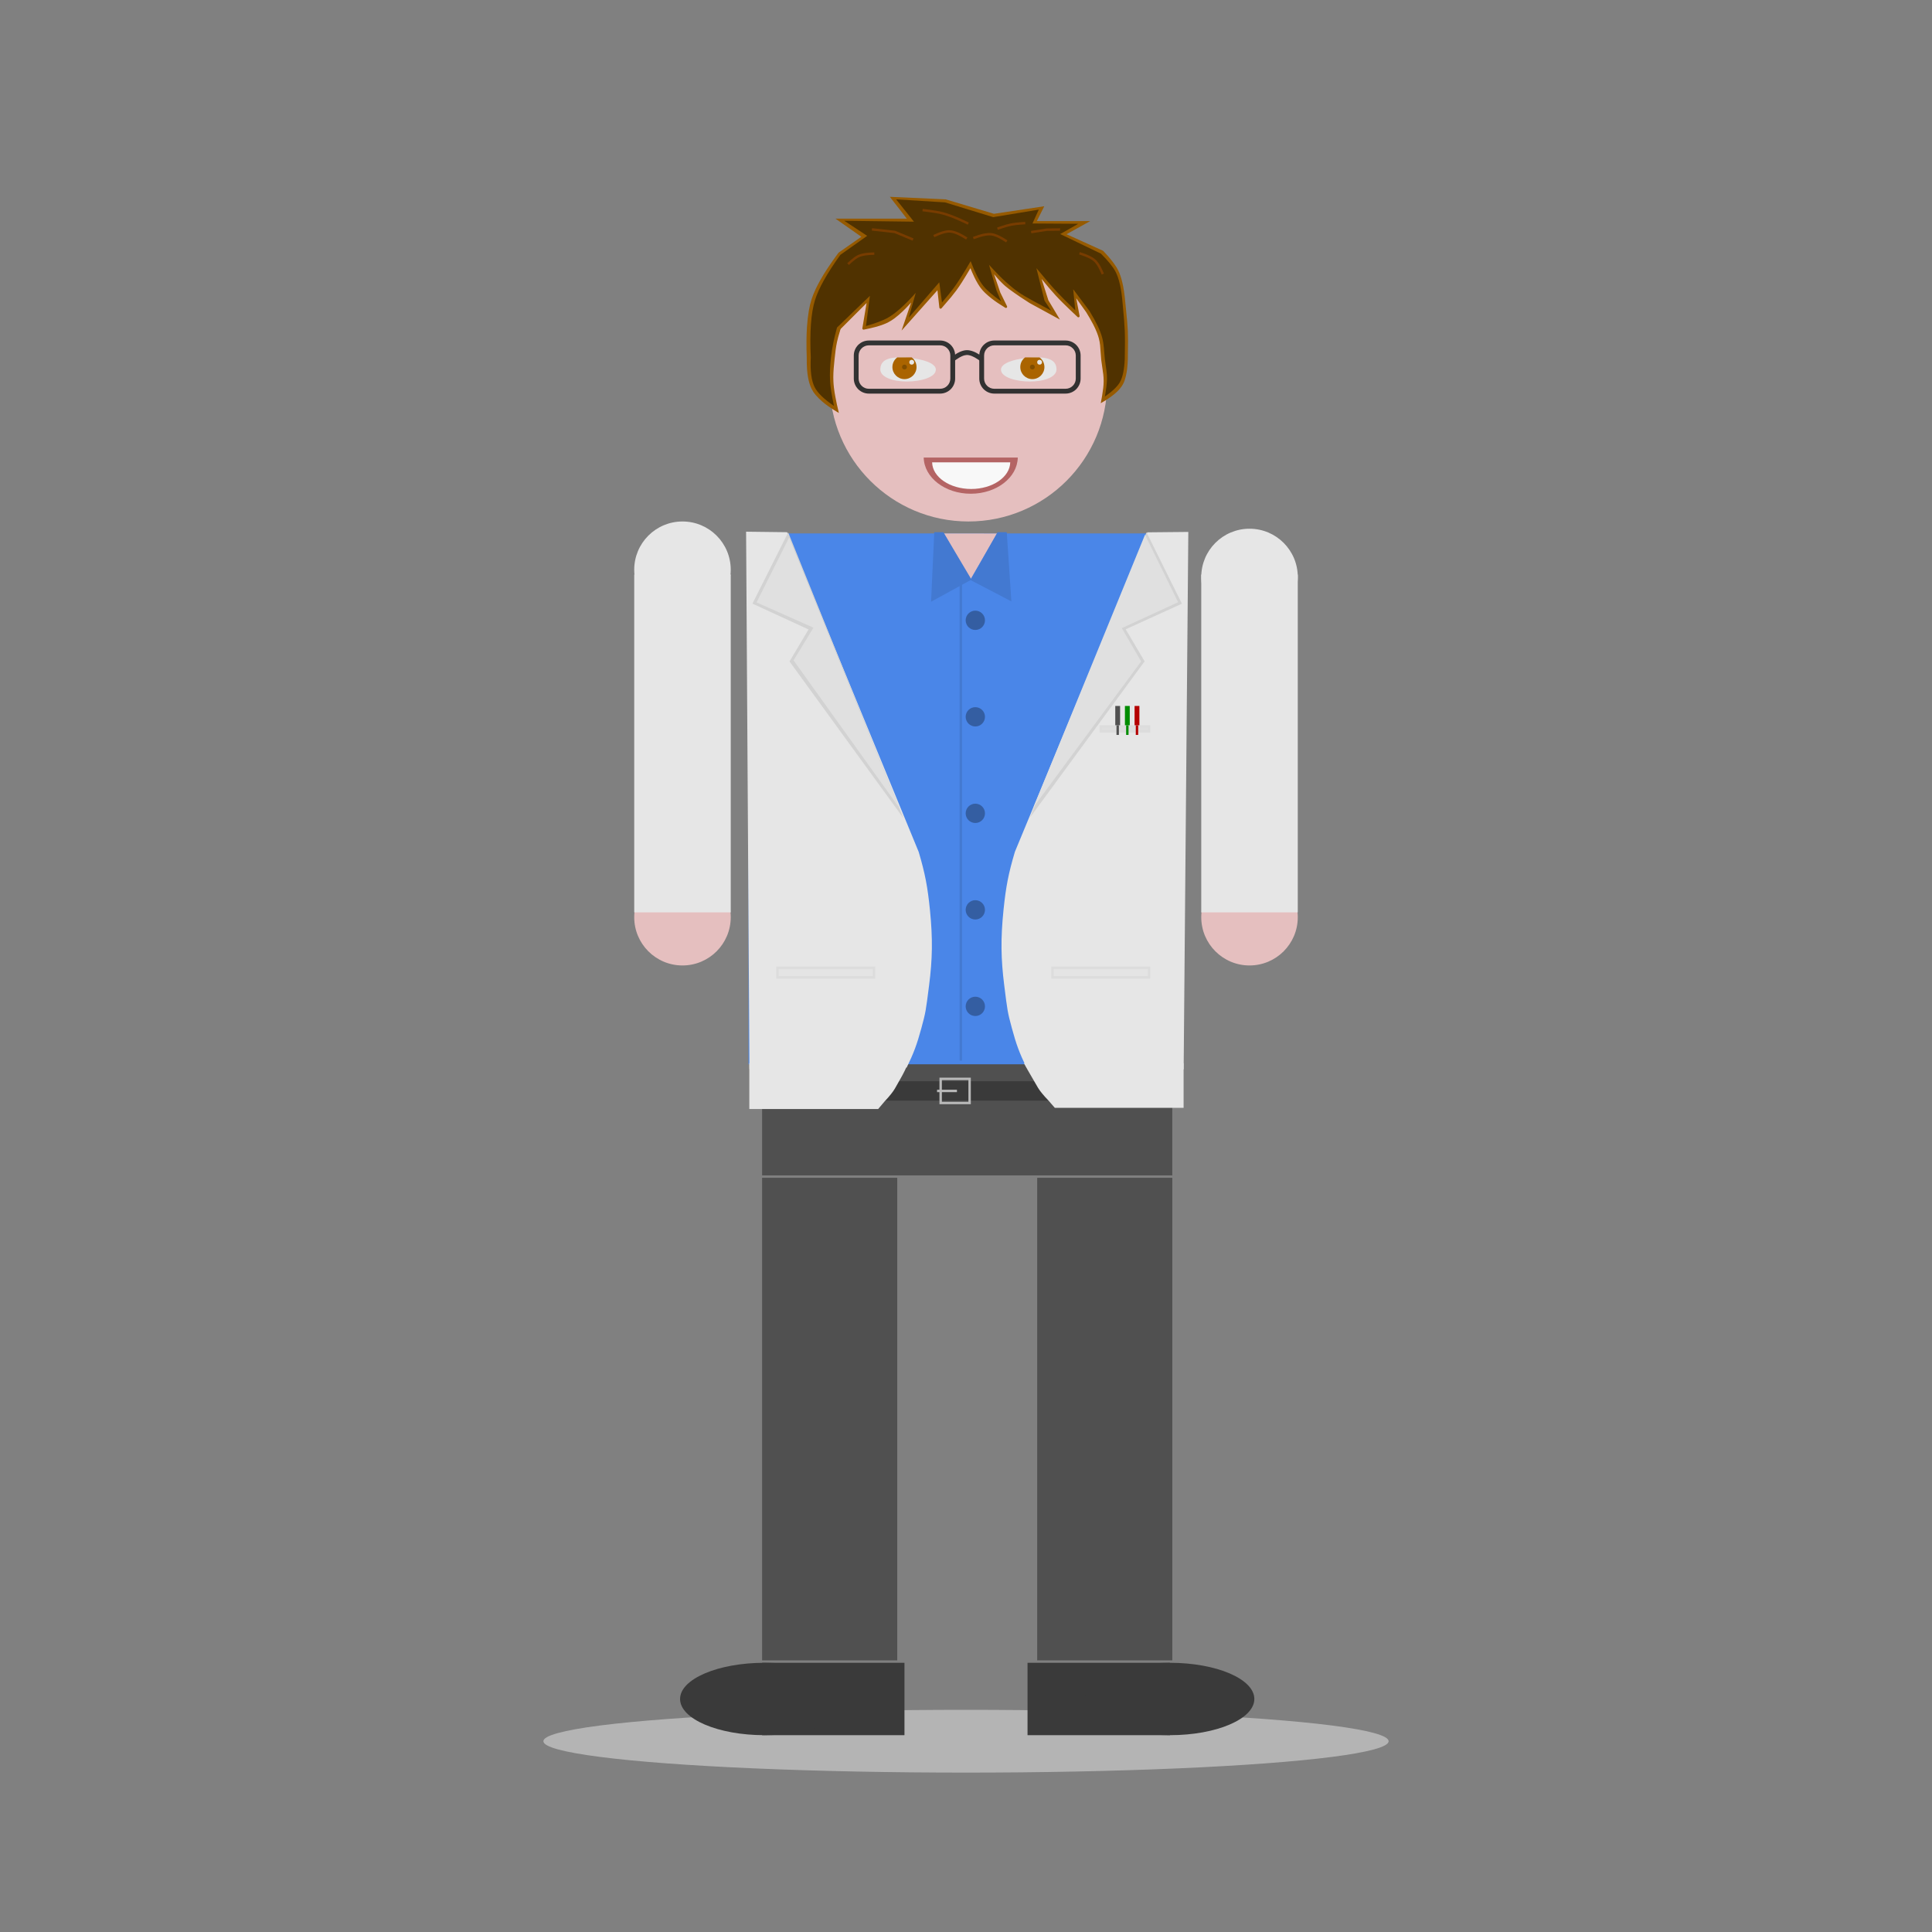 <?xml version="1.0" encoding="UTF-8" standalone="no"?>
<!-- Generator: Gravit.io -->
<svg xmlns="http://www.w3.org/2000/svg" xmlns:xlink="http://www.w3.org/1999/xlink" style="isolation:isolate" viewBox="0 0 800 800" width="800" height="800"><rect x="0" y="0" width="800" height="800" fill="#808080" stroke="none"/><ellipse vector-effect="non-scaling-stroke" cx="400" cy="721" rx="175" ry="13" id="shadow" fill="rgb(180,180,180)"/><g id="Group"><g id="left shoe"><rect x="425.478" y="688.526" width="58.949" height="29.974" transform="matrix(1,0,0,1,0,0)" id="Rectangle" fill="rgb(58,58,58)"/><path d=" M 484.427 688.526 L 484.427 688.526 C 503.727 688.526 519.397 695.241 519.397 703.513 L 519.397 703.513 C 519.397 711.785 503.727 718.5 484.427 718.5 L 484.427 718.5 C 465.127 718.5 449.457 711.785 449.457 703.513 L 449.457 703.513 C 449.457 695.241 465.127 688.526 484.427 688.526 Z " id="Path" fill="rgb(58,58,58)"/></g><g id="right shoe"><rect x="315.573" y="688.526" width="58.949" height="29.974" transform="matrix(1,0,0,1,0,0)" id="Rectangle" fill="rgb(58,58,58)"/><path d=" M 316.572 688.526 L 316.572 688.526 C 335.872 688.526 351.542 695.241 351.542 703.513 L 351.542 703.513 C 351.542 711.785 335.872 718.5 316.572 718.5 L 316.572 718.5 C 297.272 718.5 281.602 711.785 281.602 703.513 L 281.602 703.513 C 281.602 695.241 297.272 688.526 316.572 688.526 Z " id="Path" fill="rgb(58,58,58)"/></g><rect x="429.475" y="487.699" width="55.952" height="199.827" transform="matrix(1,0,0,1,0,0)" id="left leg" fill="rgb(80,80,80)"/><rect x="315.573" y="487.699" width="55.952" height="199.827" transform="matrix(1,0,0,1,0,0)" id="right leg" fill="rgb(80,80,80)"/><rect x="315.573" y="436.743" width="169.853" height="49.957" transform="matrix(1,0,0,1,0,0)" id="waist" fill="rgb(80,80,80)"/><g id="belt"><rect x="315.573" y="447.734" width="169.853" height="7.993" transform="matrix(1,0,0,1,0,0)" id="Rectangle" fill="rgb(58,58,58)"/><path d=" M 389.009 446.235 L 401.998 446.235 L 401.998 457.226 L 389.009 457.226 L 389.009 446.235 Z  M 390.009 447.234 L 400.999 447.234 L 400.999 456.226 L 390.009 456.226 L 390.009 447.234 Z " fill-rule="evenodd" id="Compound Path" fill="rgb(185,185,185)"/><path d=" M 395.754 451.231 L 396.253 451.231 L 396.253 452.23 L 395.754 452.23 L 388.51 452.23 L 388.01 452.23 L 388.01 451.231 L 388.51 451.231 L 395.754 451.231 Z " id="Path" fill="rgb(185,185,185)"/></g><g id="shirt"><rect x="309.942" y="220.884" width="179.845" height="219.81" transform="matrix(1,0,0,1,0,0)" id="shirt color" fill="rgb(74,134,232)"/><polygon points="390.872,220.884,412.853,220.9,401.849,239.928" id="neck" fill="rgb(229,191,191)"/><path d=" M 398.361 438.692 L 398.361 439.191 L 397.362 439.191 L 397.362 438.692 L 397.362 238.864 L 397.362 238.365 L 398.361 238.365 L 398.361 238.864 L 398.361 438.692 Z " id="line" fill="rgb(67,121,209)"/><g id="buttons"><circle vector-effect="non-scaling-stroke" cx="403.861" cy="256.853" r="3.997" id="Ellipse" fill="rgb(52,94,162)"/><circle vector-effect="non-scaling-stroke" cx="403.861" cy="296.818" r="3.997" id="Ellipse" fill="rgb(52,94,162)"/><circle vector-effect="non-scaling-stroke" cx="403.861" cy="336.784" r="3.997" id="Ellipse" fill="rgb(52,94,162)"/><circle vector-effect="non-scaling-stroke" cx="403.861" cy="376.749" r="3.997" id="Ellipse" fill="rgb(52,94,162)"/><circle vector-effect="non-scaling-stroke" cx="403.861" cy="416.715" r="3.997" id="Ellipse" fill="rgb(52,94,162)"/></g><path d=" M 416.41 220.884 L 418.232 248.154 L 402.546 239.977 L 413.365 220.884 L 416.41 220.884 Z " id="left collar" fill="rgb(67,121,209)" vector-effect="non-scaling-stroke" stroke-width="1" stroke="rgb(67,121,209)" stroke-linejoin="miter" stroke-linecap="square" stroke-miterlimit="3"/><path d=" M 390.345 220.884 L 401.589 239.803 L 386.076 248.303 L 387.338 220.884 L 390.345 220.884 Z " id="right collar" fill="rgb(67,121,209)" vector-effect="non-scaling-stroke" stroke-width="1" stroke="rgb(67,121,209)" stroke-linejoin="miter" stroke-linecap="square" stroke-miterlimit="3"/></g><path d=" M 490.103 440.24 L 423.979 440.24 C 425.196 442.412 425.72 443.449 427.479 446.402 C 429.238 449.354 428.639 448.487 429.866 450.509 Q 431.093 452.531 434.091 455.644 L 436.771 458.724 L 490.103 458.724 L 490.103 440.24 Z " id="left bottom flap" fill="rgb(230,230,230)"/><path d=" M 310.277 440.24 L 376.021 440.24 Q 374.682 443.536 372.922 446.568 C 371.163 449.6 371.762 448.71 370.534 450.787 Q 369.307 452.863 366.308 456.06 L 363.627 459.224 L 310.277 459.224 L 310.277 440.24 Z " id="right bottom flap" fill="rgb(230,230,230)"/><path d=" M 492.056 220.259 L 490.125 442.784 L 425.006 441.952 C 422.146 436.073 420.787 432.403 418.978 425.674 C 417.185 419.009 417.177 418.731 415.819 407.905 C 414.461 397.079 414.309 388.762 415.537 376.756 C 416.527 367.08 417.594 361.636 420.252 352.695 L 475.072 220.424" id="left flap" fill="rgb(230,230,230)"/><path d=" M 308.943 220.163 L 310.326 442.692 L 375.446 442.022 C 378.321 436.149 379.689 432.483 381.515 425.759 C 383.324 419.097 383.333 418.819 384.717 407.997 C 386.102 397.174 386.275 388.858 385.076 376.849 C 384.11 367.171 383.057 361.724 380.42 352.777 L 325.927 220.37" id="right flap" fill="rgb(230,230,230)"/><path d=" M 474.745 220.43 L 489.413 249.975 L 466.133 260.565 L 473.956 273.854 L 426.477 338.548 L 474.745 220.43 Z  M 474.835 222.858 L 488.054 249.495 L 464.714 260.116 L 472.757 273.794 L 430.474 331.414 L 474.835 222.858 Z " id="left lapel border" fill="rgb(210,210,210)"/><path d=" M 474.126 221.429 L 487.834 249.365 L 464.514 260.086 L 472.517 273.884 L 427.976 334.202 L 474.126 221.429 Z  M 474.206 223.857 L 486.485 248.875 L 463.096 259.636 L 471.328 273.814 L 431.942 327.148 L 474.206 223.857 Z " id="left lapel" fill="rgb(224,224,224)"/><path d=" M 374.102 338.798 L 326.923 273.894 L 334.796 260.645 L 311.576 249.945 L 326.374 220.47 L 374.102 338.798 Z  M 370.146 331.654 L 328.112 273.834 L 336.225 260.206 L 312.925 249.475 L 326.274 222.898 L 370.146 331.654 Z " id="right lapel border" fill="rgb(210,210,210)"/><path d=" M 372.084 334.092 L 328.592 273.444 L 336.835 259.906 L 313.275 249.435 L 326.743 222.628 L 372.084 334.092 Z  M 367.978 326.648 L 329.791 273.394 L 338.283 259.456 L 314.634 248.945 L 326.643 225.046 L 367.978 326.648 Z " id="right lapel" fill="rgb(224,224,224)"/><circle vector-effect="non-scaling-stroke" cx="517.399" cy="379.792" r="19.983" id="left hand" fill="rgb(229,191,191)"/><rect x="497.416" y="237.915" width="39.965" height="139.879" transform="matrix(1,0,0,1,0,0)" id="left arm" fill="rgb(230,230,230)"/><circle vector-effect="non-scaling-stroke" cx="517.399" cy="238.914" r="19.983" id="left shoulder" fill="rgb(230,230,230)"/><circle vector-effect="non-scaling-stroke" cx="282.601" cy="379.792" r="19.983" id="right hand" fill="rgb(229,191,191)"/><rect x="262.619" y="237.915" width="39.965" height="139.879" transform="matrix(1,0,0,1,0,0)" id="right arm" fill="rgb(230,230,230)"/><circle vector-effect="non-scaling-stroke" cx="282.601" cy="235.917" r="19.983" id="right shoulder" fill="rgb(230,230,230)"/><g id="pockets"><rect x="435.833" y="400.729" width="39.965" height="3.997" transform="matrix(1,0,0,1,0,0)" id="left pocket" fill="rgb(228,228,228)" vector-effect="non-scaling-stroke" stroke-width="1" stroke="rgb(220,220,220)" stroke-linejoin="miter" stroke-linecap="square" stroke-miterlimit="2"/><rect x="321.931" y="400.729" width="39.965" height="3.997" transform="matrix(1,0,0,1,0,0)" id="right pocket" fill="rgb(228,228,228)" vector-effect="non-scaling-stroke" stroke-width="1" stroke="rgb(220,220,220)" stroke-linejoin="miter" stroke-linecap="square" stroke-miterlimit="2"/><rect x="455.816" y="300.815" width="19.983" height="1.998" transform="matrix(1,0,0,1,0,0)" id="top pocket" fill="rgb(222,222,222)" vector-effect="non-scaling-stroke" stroke-width="1" stroke="rgb(220,220,220)" stroke-linejoin="miter" stroke-linecap="square" stroke-miterlimit="2"/></g><g id="pens"><g id="black pen"><rect x="461.811" y="292.322" width="1.998" height="7.993" transform="matrix(1,0,0,1,0,0)" id="Rectangle" fill="rgb(80,80,80)"/><rect x="462.31" y="300.315" width="0.999" height="3.997" transform="matrix(1,0,0,1,0,0)" id="Rectangle" fill="rgb(80,80,80)"/></g><g id="green pen"><rect x="465.807" y="292.322" width="1.998" height="7.993" transform="matrix(1,0,0,1,0,0)" id="Rectangle" fill="rgb(0,140,0)"/><rect x="466.307" y="300.315" width="0.999" height="3.997" transform="matrix(1,0,0,1,0,0)" id="Rectangle" fill="rgb(0,140,0)"/></g><g id="red pen"><rect x="470.303" y="300.315" width="0.999" height="3.997" transform="matrix(1,0,0,1,0,0)" id="Rectangle" fill="rgb(180,0,0)"/><rect x="469.804" y="292.322" width="1.998" height="7.993" transform="matrix(1,0,0,1,0,0)" id="Rectangle" fill="rgb(180,0,0)"/></g></g><circle vector-effect="non-scaling-stroke" cx="400.999" cy="158.484" r="57.45" id="face" fill="rgb(229,191,191)"/><g id="mouth"><path d=" M 421.443 189.457 C 421.275 197.752 412.612 204.444 401.966 204.444 C 391.319 204.444 382.656 197.752 382.488 189.457 L 421.443 189.457 L 421.443 189.457 Z " id="Path" fill="rgb(180,100,100)"/><path d=" M 418.318 191.455 C 418.178 197.555 410.984 202.477 402.144 202.477 C 393.304 202.477 386.11 197.555 385.97 191.455 L 418.318 191.455 L 418.318 191.455 Z " id="Path" fill="rgb(248,248,248)"/></g><g id="eyes"><g id="right eye"><path d=" M 364.531 152.988 C 364.531 149.772 366.789 147.993 372.523 147.993 C 378.257 147.993 387.379 149.45 387.509 152.988 C 387.627 156.204 381.254 157.984 375.52 157.984 C 369.787 157.984 364.531 156.205 364.531 152.988 Z " id="Path" fill="rgb(230,230,230)"/><path d=" M 377.519 147.993 C 378.745 148.899 379.518 150.352 379.518 151.989 C 379.518 154.746 377.279 156.985 374.522 156.985 C 371.765 156.985 369.526 154.746 369.526 151.989 C 369.526 150.352 370.315 148.899 371.541 147.993 L 377.519 147.993 Z " id="Path" fill="rgb(170,100,0)"/><circle vector-effect="non-scaling-stroke" cx="374.522" cy="151.989" r="0.999" id="Ellipse" fill="rgb(128,77,0)"/><circle vector-effect="non-scaling-stroke" cx="377.519" cy="149.991" r="0.999" id="Ellipse" fill="rgb(230,230,230)"/></g><g id="left eye"><path d=" M 437.468 152.988 C 437.468 149.772 435.209 147.993 429.475 147.993 C 423.741 147.993 414.619 149.45 414.489 152.988 C 414.371 156.204 420.744 157.984 426.478 157.984 C 432.212 157.984 437.468 156.205 437.468 152.988 Z " id="Path" fill="rgb(230,230,230)"/><path d=" M 424.479 147.993 C 423.253 148.899 422.481 150.352 422.481 151.989 C 422.481 154.746 424.719 156.985 427.476 156.985 C 430.233 156.985 432.472 154.746 432.472 151.989 C 432.472 150.352 431.683 148.899 430.457 147.993 L 424.479 147.993 Z " id="Path" fill="rgb(170,100,0)"/><circle vector-effect="non-scaling-stroke" cx="427.476" cy="151.989" r="0.999" id="Ellipse" fill="rgb(128,77,0)"/><circle vector-effect="non-scaling-stroke" cx="430.474" cy="149.991" r="0.999" id="Ellipse" fill="rgb(230,230,230)"/></g></g><g id="glasses"><path d=" M 359.755 140.999 L 389.289 140.999 C 390.938 140.999 392.516 141.658 393.685 142.817 C 394.844 143.986 395.504 145.565 395.504 147.213 L 395.504 156.765 C 395.504 158.414 394.844 159.992 393.685 161.161 C 392.516 162.32 390.938 162.98 389.289 162.98 L 359.755 162.98 C 358.106 162.98 356.528 162.32 355.359 161.161 C 354.2 159.992 353.54 158.414 353.54 156.765 L 353.54 147.213 C 353.54 145.565 354.2 143.986 355.359 142.817 C 356.528 141.658 358.106 140.999 359.755 140.999 Z  M 359.755 142.997 L 389.289 142.997 C 390.408 142.997 391.477 143.437 392.267 144.236 C 393.066 145.025 393.506 146.094 393.506 147.213 L 393.506 156.765 C 393.506 157.884 393.066 158.953 392.267 159.742 C 391.477 160.542 390.408 160.981 389.289 160.981 L 359.755 160.981 C 358.636 160.981 357.567 160.542 356.777 159.742 C 355.978 158.953 355.538 157.884 355.538 156.765 L 355.538 147.213 C 355.538 146.094 355.978 145.025 356.777 144.236 C 357.567 143.437 358.636 142.997 359.755 142.997 Z " fill-rule="evenodd" id="Compound Path" fill="rgb(50,50,50)"/><path d=" M 411.71 140.999 L 441.244 140.999 C 442.893 140.999 444.472 141.658 445.641 142.817 C 446.8 143.986 447.459 145.565 447.459 147.213 L 447.459 156.765 C 447.459 158.414 446.8 159.992 445.641 161.161 C 444.472 162.32 442.893 162.98 441.244 162.98 L 411.71 162.98 C 410.061 162.98 408.483 162.32 407.314 161.161 C 406.155 159.992 405.495 158.414 405.495 156.765 L 405.495 147.213 C 405.495 145.565 406.155 143.986 407.314 142.817 C 408.483 141.658 410.061 140.999 411.71 140.999 Z  M 411.71 142.997 L 441.244 142.997 C 442.363 142.997 443.433 143.437 444.222 144.236 C 445.021 145.025 445.461 146.094 445.461 147.213 L 445.461 156.765 C 445.461 157.884 445.021 158.953 444.222 159.742 C 443.433 160.542 442.363 160.981 441.244 160.981 L 411.71 160.981 C 410.591 160.981 409.522 160.542 408.732 159.742 C 407.933 158.953 407.494 157.884 407.494 156.765 L 407.494 147.213 C 407.494 146.094 407.933 145.025 408.732 144.236 C 409.522 143.437 410.591 142.997 411.71 142.997 Z " fill-rule="evenodd" id="Compound Path" fill="rgb(50,50,50)"/><path d=" M 396.073 148.812 L 395.254 149.381 L 394.115 147.743 L 394.934 147.173 C 395.384 146.854 395.844 146.564 396.323 146.284 C 396.703 146.064 397.103 145.864 397.512 145.685 C 397.992 145.475 398.491 145.305 399.001 145.175 C 399.411 145.065 399.84 145.005 400.27 144.995 C 400.709 144.985 401.159 145.025 401.589 145.115 C 402.118 145.225 402.638 145.375 403.137 145.575 C 403.587 145.755 404.037 145.964 404.466 146.204 C 405.006 146.494 405.535 146.814 406.055 147.163 L 406.884 147.723 L 405.765 149.381 L 404.936 148.822 C 404.476 148.512 403.997 148.222 403.507 147.953 C 403.147 147.763 402.778 147.583 402.398 147.433 C 402.008 147.273 401.599 147.153 401.189 147.073 C 400.899 147.013 400.609 146.983 400.32 146.993 C 400.04 147.003 399.76 147.043 399.49 147.113 C 399.081 147.213 398.691 147.343 398.311 147.513 C 397.972 147.663 397.642 147.833 397.322 148.013 C 396.893 148.262 396.483 148.532 396.073 148.812 Z " id="Path" fill="rgb(50,50,50)"/></g><path d=" M 388.18 120.187 L 373.323 136.882 L 377.27 125.282 C 376.88 125.722 376.49 126.151 376.091 126.581 C 375.321 127.41 374.532 128.21 373.713 128.989 C 372.644 130.008 371.525 130.957 370.356 131.847 C 369.546 132.446 368.697 132.986 367.808 133.445 C 367.508 133.605 367.208 133.745 366.909 133.885 C 366.549 134.045 366.179 134.195 365.81 134.334 C 364.76 134.734 363.701 135.074 362.622 135.363 C 360.984 135.793 359.335 136.173 357.677 136.493 C 357.517 136.522 357.357 136.473 357.237 136.363 C 357.117 136.243 357.067 136.083 357.087 135.923 L 358.836 125.472 L 348.035 136.273 C 347.685 137.402 347.365 138.541 347.046 139.68 C 346.876 140.319 346.716 140.959 346.586 141.598 C 346.346 142.737 346.147 143.886 345.997 145.045 C 345.837 146.204 345.707 147.373 345.597 148.542 C 345.597 148.542 345.597 148.542 345.597 148.542 L 345.587 148.582 C 345.587 148.592 345.587 148.592 345.587 148.592 C 345.447 149.881 345.327 151.18 345.217 152.479 C 345.117 153.738 345.057 154.997 345.057 156.255 C 345.057 156.825 345.067 157.394 345.097 157.964 C 345.107 158.334 345.137 158.693 345.167 159.063 C 345.197 159.513 345.247 159.962 345.297 160.412 C 345.447 161.671 345.637 162.92 345.877 164.169 C 346.306 166.467 346.796 168.745 347.355 171.003 C 345.857 170.143 344.398 169.204 342.979 168.215 C 342.13 167.616 341.311 166.976 340.521 166.307 C 339.522 165.458 338.593 164.528 337.734 163.539 C 337.124 162.82 336.595 162.04 336.165 161.211 C 335.965 160.851 335.795 160.472 335.646 160.082 C 335.466 159.633 335.306 159.173 335.166 158.703 C 335.056 158.354 334.966 158.004 334.886 157.654 C 334.786 157.255 334.706 156.855 334.636 156.455 C 334.417 155.286 334.267 154.107 334.187 152.928 C 334.077 151.28 334.037 149.641 334.057 148.003 C 333.967 145.685 333.927 143.367 333.947 141.049 C 333.957 139.22 334.027 137.392 334.137 135.573 C 334.287 133.215 334.557 130.877 334.936 128.559 C 335.206 126.961 335.586 125.392 336.075 123.863 C 336.295 123.204 336.525 122.555 336.785 121.915 C 337.084 121.156 337.414 120.396 337.764 119.657 C 338.024 119.118 338.283 118.578 338.563 118.048 C 338.873 117.449 339.193 116.849 339.522 116.26 C 340.471 114.551 341.501 112.873 342.58 111.234 C 344.038 109.026 345.567 106.858 347.146 104.73 C 347.176 104.69 347.216 104.65 347.256 104.62 L 356.667 98.036 L 345.957 90.542 L 375.501 90.542 L 368.467 81.5 L 391.587 82.549 L 411.57 88.534 L 432.402 85.407 L 429.335 91.541 L 451.436 91.541 L 441.624 96.987 L 456.701 103.821 C 456.761 103.851 456.821 103.891 456.861 103.941 C 457.51 104.62 458.15 105.319 458.779 106.029 C 459.269 106.598 459.758 107.168 460.228 107.757 C 460.817 108.507 461.387 109.276 461.917 110.075 C 462.296 110.625 462.636 111.204 462.936 111.794 C 463.135 112.184 463.315 112.573 463.485 112.973 C 463.675 113.452 463.855 113.942 464.025 114.432 C 464.145 114.791 464.255 115.151 464.354 115.521 C 464.474 115.93 464.584 116.35 464.684 116.76 C 464.974 117.969 465.214 119.187 465.394 120.416 C 465.643 122.095 465.843 123.774 465.993 125.462 C 466.263 127.94 466.503 130.428 466.722 132.916 C 466.842 134.264 466.932 135.623 466.992 136.982 C 467.052 138.391 467.082 139.8 467.082 141.208 C 467.082 143.806 467.052 146.414 466.992 149.002 C 466.952 150.011 466.892 151.01 466.792 152.009 C 466.722 152.788 466.622 153.558 466.483 154.337 C 466.313 155.336 466.073 156.315 465.763 157.285 C 465.553 157.964 465.274 158.613 464.924 159.223 C 464.764 159.523 464.574 159.812 464.374 160.092 C 464.145 160.422 463.905 160.732 463.645 161.031 C 463.455 161.261 463.255 161.471 463.046 161.691 C 462.816 161.921 462.586 162.16 462.336 162.38 C 461.627 163.04 460.877 163.659 460.088 164.219 C 458.719 165.218 457.281 166.127 455.802 166.956 C 456.211 164.898 456.551 162.83 456.811 160.742 C 456.921 159.822 456.991 158.903 457.001 157.974 L 457.001 157.674 C 457.001 156.785 456.941 155.896 456.841 155.017 C 456.741 154.147 456.611 153.278 456.471 152.409 C 456.291 151.29 456.132 150.171 456.002 149.052 C 455.882 147.913 455.792 146.784 455.732 145.655 C 455.692 144.735 455.622 143.816 455.522 142.897 C 455.422 141.958 455.252 141.039 455.012 140.119 C 454.923 139.77 454.823 139.42 454.703 139.07 C 454.563 138.651 454.413 138.231 454.253 137.811 C 453.794 136.632 453.264 135.473 452.675 134.344 C 451.765 132.616 450.796 130.917 449.767 129.259 L 445.641 123.494 L 447.029 130.797 C 447.069 131.007 446.969 131.227 446.78 131.327 C 446.59 131.437 446.36 131.407 446.2 131.257 C 444.202 129.389 442.224 127.49 440.265 125.572 C 439.196 124.523 438.157 123.454 437.148 122.355 C 436.219 121.346 435.32 120.316 434.43 119.277 C 433.371 118.018 432.322 116.76 431.293 115.491 L 434.111 124.343 L 438.886 132.326 L 426.287 125.452 C 426.277 125.442 426.267 125.442 426.257 125.432 C 424.938 124.593 423.64 123.734 422.341 122.874 C 421.631 122.405 420.932 121.915 420.243 121.426 L 419.473 120.876 C 418.344 120.107 417.255 119.277 416.206 118.398 C 415.986 118.208 415.766 118.008 415.557 117.809 C 415.287 117.569 415.037 117.319 414.787 117.059 C 414.078 116.36 413.398 115.631 412.749 114.871 C 412.369 114.432 411.99 113.992 411.62 113.552 L 414.218 121.166 L 416.985 126.791 C 417.075 126.991 417.035 127.231 416.875 127.38 C 416.706 127.53 416.466 127.55 416.276 127.44 C 415.207 126.791 414.158 126.121 413.129 125.432 C 412.309 124.883 411.52 124.303 410.731 123.704 C 409.752 122.944 408.802 122.135 407.903 121.276 C 407.264 120.666 406.684 120.017 406.145 119.317 C 405.955 119.068 405.765 118.808 405.585 118.538 C 405.365 118.218 405.156 117.889 404.956 117.559 C 404.396 116.63 403.887 115.671 403.417 114.681 C 402.858 113.492 402.328 112.283 401.828 111.064 C 400.699 113.003 399.53 114.931 398.331 116.829 C 397.582 118.018 396.783 119.177 395.954 120.316 C 395.284 121.216 394.595 122.105 393.875 122.974 C 392.556 124.553 391.208 126.121 389.849 127.66 C 389.709 127.81 389.509 127.87 389.319 127.81 C 389.129 127.75 388.999 127.58 388.97 127.38 L 388.18 120.187 Z  M 388.93 117.849 L 375.861 132.526 L 379.038 123.174 C 379.118 122.944 379.018 122.694 378.808 122.575 C 378.598 122.465 378.339 122.515 378.179 122.694 C 377.27 123.783 376.33 124.853 375.361 125.902 C 374.602 126.711 373.823 127.5 373.023 128.27 C 371.984 129.249 370.895 130.178 369.746 131.047 C 368.997 131.617 368.187 132.126 367.348 132.566 C 367.068 132.706 366.789 132.836 366.509 132.966 C 366.159 133.115 365.81 133.265 365.45 133.405 C 364.441 133.785 363.412 134.125 362.362 134.394 C 360.984 134.764 359.595 135.094 358.196 135.373 L 360.334 122.555 L 347.236 135.653 C 347.186 135.703 347.136 135.783 347.116 135.853 C 346.756 137.042 346.406 138.231 346.087 139.42 C 345.907 140.069 345.747 140.729 345.607 141.398 C 345.357 142.557 345.157 143.736 344.998 144.915 C 344.848 146.084 344.718 147.263 344.598 148.442 L 344.598 148.482 C 344.448 149.781 344.328 151.09 344.218 152.399 C 344.118 153.678 344.068 154.967 344.058 156.255 C 344.058 156.835 344.068 157.424 344.098 158.004 C 344.108 158.384 344.138 158.763 344.168 159.143 C 344.208 159.603 344.258 160.062 344.308 160.522 C 344.458 161.811 344.658 163.09 344.898 164.358 C 345.177 165.887 345.497 167.406 345.837 168.915 C 345.067 168.425 344.308 167.925 343.559 167.396 C 342.729 166.816 341.93 166.197 341.161 165.537 C 340.212 164.728 339.312 163.839 338.493 162.88 C 337.934 162.23 337.444 161.511 337.044 160.752 C 336.865 160.412 336.715 160.072 336.575 159.712 C 336.405 159.293 336.255 158.853 336.125 158.424 C 336.025 158.094 335.935 157.764 335.855 157.424 C 335.765 157.045 335.686 156.665 335.616 156.275 C 335.406 155.146 335.266 154.007 335.186 152.858 C 335.076 151.24 335.036 149.611 335.056 147.983 C 334.966 145.675 334.926 143.367 334.946 141.059 C 334.956 139.25 335.026 137.442 335.136 135.633 C 335.286 133.315 335.546 131.007 335.925 128.719 C 336.185 127.181 336.555 125.652 337.034 124.163 C 337.234 123.534 337.464 122.904 337.704 122.295 C 338.004 121.545 338.333 120.806 338.673 120.077 C 338.923 119.547 339.183 119.028 339.452 118.508 C 339.752 117.919 340.072 117.329 340.391 116.75 C 341.341 115.061 342.34 113.402 343.409 111.784 C 344.848 109.616 346.346 107.478 347.895 105.389 L 358.406 98.036 L 349.134 91.541 L 377.539 91.541 L 370.585 82.599 L 391.427 83.548 L 411.5 89.553 L 430.644 86.686 L 427.716 92.54 L 447.579 92.54 L 439.406 97.087 L 456.201 104.7 C 456.821 105.349 457.43 106.019 458.02 106.688 C 458.509 107.248 458.989 107.807 459.449 108.387 C 460.028 109.106 460.578 109.856 461.097 110.625 C 461.447 111.154 461.767 111.694 462.046 112.253 C 462.236 112.613 462.406 112.983 462.556 113.353 C 462.746 113.812 462.916 114.282 463.076 114.751 C 463.185 115.091 463.295 115.441 463.395 115.79 C 463.505 116.19 463.615 116.59 463.715 116.999 C 463.995 118.178 464.225 119.367 464.404 120.566 C 464.654 122.225 464.854 123.893 464.994 125.562 C 465.264 128.04 465.513 130.518 465.723 133.006 C 465.843 134.344 465.933 135.683 465.993 137.022 C 466.053 138.421 466.083 139.82 466.083 141.208 C 466.083 143.796 466.053 146.394 465.993 148.982 C 465.953 149.961 465.893 150.94 465.803 151.909 C 465.733 152.669 465.633 153.418 465.503 154.167 C 465.334 155.116 465.104 156.056 464.814 156.985 C 464.624 157.594 464.364 158.184 464.055 158.743 C 463.905 159.003 463.745 159.263 463.565 159.523 C 463.355 159.812 463.125 160.102 462.886 160.382 C 462.706 160.592 462.526 160.792 462.336 160.991 C 462.116 161.221 461.887 161.431 461.657 161.651 C 460.977 162.28 460.258 162.87 459.509 163.409 C 458.749 163.959 457.98 164.478 457.191 164.968 C 457.42 163.609 457.63 162.24 457.8 160.871 C 457.92 159.912 457.98 158.953 458 157.994 C 458 157.994 458 157.984 458 157.984 L 458 157.684 C 458 157.684 458 157.684 458 157.674 C 458 156.745 457.94 155.816 457.83 154.897 C 457.73 154.017 457.6 153.128 457.46 152.249 C 457.281 151.15 457.121 150.041 456.991 148.932 C 456.881 147.823 456.791 146.714 456.731 145.595 C 456.681 144.665 456.611 143.726 456.511 142.787 C 456.401 141.808 456.231 140.829 455.982 139.88 C 455.882 139.5 455.782 139.13 455.652 138.761 C 455.512 138.321 455.352 137.881 455.182 137.452 C 454.713 136.233 454.163 135.044 453.564 133.885 C 452.635 132.126 451.655 130.408 450.606 128.719 C 450.606 128.709 450.596 128.699 450.586 128.699 L 443.802 119.227 L 445.76 129.479 C 444.152 127.96 442.553 126.421 440.965 124.863 C 439.916 123.823 438.886 122.764 437.887 121.675 C 436.968 120.676 436.069 119.667 435.2 118.628 C 433.571 116.71 431.972 114.761 430.394 112.793 C 430.244 112.613 429.984 112.553 429.774 112.673 C 429.564 112.783 429.455 113.033 429.534 113.263 L 433.191 124.753 L 436.149 129.688 L 426.777 124.583 C 425.478 123.744 424.179 122.904 422.89 122.045 C 422.191 121.575 421.501 121.096 420.822 120.606 C 420.822 120.606 420.822 120.606 420.822 120.606 L 420.043 120.057 C 420.043 120.057 420.043 120.057 420.043 120.057 C 418.944 119.297 417.875 118.498 416.855 117.639 C 416.646 117.459 416.436 117.269 416.236 117.079 C 415.986 116.839 415.736 116.6 415.497 116.36 C 414.807 115.671 414.138 114.951 413.508 114.222 C 412.519 113.093 411.57 111.934 410.641 110.765 C 410.491 110.575 410.221 110.515 410.011 110.635 C 409.792 110.745 409.692 111.005 409.772 111.234 L 413.289 121.555 L 415.317 125.662 C 414.767 125.322 414.228 124.962 413.688 124.603 C 412.889 124.063 412.11 123.494 411.34 122.914 C 410.381 122.175 409.462 121.386 408.593 120.546 C 407.993 119.977 407.444 119.367 406.934 118.718 C 406.754 118.478 406.574 118.228 406.414 117.979 C 406.205 117.679 406.005 117.359 405.815 117.049 C 405.265 116.14 404.776 115.211 404.326 114.262 C 403.477 112.463 402.698 110.625 402.008 108.756 C 400.55 111.304 399.041 113.822 397.482 116.3 C 396.743 117.469 395.973 118.608 395.154 119.717 C 394.495 120.616 393.805 121.485 393.106 122.335 C 392.037 123.624 390.948 124.893 389.839 126.151 L 388.93 117.849 Z " id="hair border" fill="rgb(150,90,0)"/><path d=" M 388.931 116.894 L 376.316 131.507 L 379.189 121.266 Q 372.218 129.12 367.324 131.757 Q 364.417 133.322 358.582 135.004 L 360.205 122.515 L 346.592 135.628 Q 345.53 139.575 345.093 141.748 C 344.647 143.968 344.341 145.863 344.094 148.117 C 343.722 151.524 343.527 154.434 343.72 157.859 Q 343.925 161.507 345.343 168.1 Q 339.206 163.942 337.35 160.357 Q 335.31 156.417 335.727 147.993 Q 334.983 132.291 337.475 124.263 Q 339.745 116.95 347.966 105.529 L 359.081 97.661 L 349.59 91.416 L 378.44 91.791 L 371.071 82.549 L 391.304 83.798 L 411.286 89.918 L 430.145 86.795 L 427.522 92.54 L 446.506 92.665 L 439.012 96.912 L 455.873 105.03 Q 460.272 109.411 461.868 112.398 Q 464.146 116.663 464.865 125.762 Q 465.582 132.961 465.739 136.877 Q 465.905 141 465.739 148.617 Q 465.463 155.212 463.741 158.234 Q 462.194 160.948 457.496 164.229 Q 458.33 159.555 458.371 156.985 C 458.418 154.02 457.886 152.126 457.496 148.617 C 457.106 145.108 457.18 142.788 456.372 139.75 Q 455.26 135.565 451.127 128.759 L 444.383 119.767 L 445.257 128.509 Q 440.397 123.816 437.888 121.141 Q 434.679 117.72 429.146 111.025 L 432.518 124.513 L 435.266 128.634 L 427.647 124.513 Q 423.753 122.395 421.777 121.016 C 419.887 119.697 418.391 118.427 416.657 116.894 Q 413.989 114.537 409.538 109.651 L 412.66 120.391 L 414.533 124.763 Q 409.342 121.093 407.165 118.393 Q 404.63 115.25 401.919 108.152 Q 397.578 115.645 394.8 119.392 Q 393.218 121.528 390.055 125.262 L 388.931 116.894 Z  M 412.151 121.738 C 411.821 121.478 411.501 121.218 411.181 120.948 C 410.482 120.369 409.813 119.749 409.163 119.11 C 408.733 118.69 408.324 118.241 407.944 117.761 C 407.734 117.511 407.544 117.252 407.355 116.982 C 407.115 116.652 406.895 116.312 406.685 115.963 C 406.066 114.974 405.516 113.944 405.017 112.885 C 403.928 110.567 402.958 108.199 402.119 105.792 C 400.351 108.909 398.512 111.986 396.594 115.014 C 395.775 116.312 394.905 117.571 393.996 118.8 C 393.477 119.5 392.947 120.189 392.398 120.869 C 391.848 121.538 391.299 122.217 390.739 122.887 L 389.63 114.564 L 378.49 127.463 L 380.148 121.538 C 380.278 121.088 380.078 120.609 379.669 120.389 C 379.259 120.169 378.749 120.259 378.44 120.599 C 377.44 121.728 376.421 122.837 375.372 123.916 C 374.553 124.755 373.704 125.574 372.844 126.374 C 371.725 127.403 370.566 128.372 369.357 129.271 C 368.558 129.871 367.729 130.41 366.85 130.88 C 366.61 131.01 366.37 131.13 366.12 131.25 C 365.821 131.389 365.511 131.529 365.201 131.669 C 364.322 132.049 363.433 132.399 362.523 132.708 C 361.614 133.028 360.695 133.328 359.776 133.608 L 361.564 119.819 L 345.898 134.906 C 345.768 135.036 345.678 135.196 345.628 135.366 C 345.268 136.695 344.929 138.014 344.609 139.353 C 344.429 140.082 344.259 140.811 344.109 141.551 C 343.68 143.689 343.34 145.837 343.1 148.005 C 342.82 150.393 342.671 152.791 342.641 155.189 C 342.641 156.098 342.671 157.007 342.72 157.917 C 342.79 159.165 342.93 160.404 343.12 161.643 C 343.34 163.032 343.59 164.421 343.859 165.81 C 343.67 165.67 343.49 165.53 343.31 165.39 C 342.661 164.891 342.041 164.361 341.432 163.801 C 340.682 163.112 339.983 162.373 339.343 161.583 C 338.924 161.064 338.544 160.494 338.234 159.895 C 338.084 159.595 337.945 159.285 337.825 158.976 C 337.675 158.586 337.545 158.196 337.435 157.797 C 337.345 157.487 337.275 157.187 337.205 156.877 C 337.135 156.528 337.065 156.168 337.005 155.818 C 336.836 154.759 336.736 153.69 336.696 152.631 C 336.636 151.082 336.646 149.534 336.726 147.995 C 336.616 145.707 336.556 143.419 336.556 141.131 C 336.546 139.353 336.596 137.574 336.696 135.796 C 336.816 133.518 337.055 131.25 337.405 129.001 C 337.635 127.493 337.975 126.014 338.434 124.555 C 338.614 123.946 338.834 123.346 339.064 122.747 C 339.343 122.028 339.643 121.308 339.963 120.599 C 340.203 120.079 340.442 119.57 340.702 119.06 C 340.992 118.481 341.282 117.911 341.591 117.342 C 342.491 115.683 343.44 114.064 344.459 112.476 C 345.808 110.358 347.217 108.289 348.675 106.251 L 360.855 97.629 L 352.992 92.463 L 380.538 92.813 L 373.254 83.681 L 391.129 84.79 L 411.221 90.944 L 428.456 88.087 L 425.969 93.532 L 442.764 93.642 L 436.859 96.979 L 455.283 105.851 C 455.883 106.451 456.462 107.06 457.042 107.68 C 457.521 108.199 457.991 108.719 458.441 109.269 C 459.01 109.938 459.55 110.647 460.059 111.367 C 460.399 111.846 460.709 112.346 460.988 112.865 C 461.168 113.205 461.338 113.555 461.488 113.915 C 461.668 114.354 461.838 114.794 461.997 115.243 C 462.107 115.583 462.217 115.913 462.307 116.252 C 462.427 116.642 462.527 117.032 462.627 117.421 C 462.907 118.58 463.137 119.739 463.306 120.908 C 463.556 122.547 463.736 124.196 463.866 125.854 C 464.106 128.242 464.325 130.64 464.515 133.048 C 464.615 134.337 464.685 135.626 464.745 136.915 C 464.795 138.273 464.825 139.642 464.825 141.001 C 464.825 143.529 464.795 146.057 464.745 148.585 C 464.705 149.514 464.635 150.453 464.545 151.372 C 464.465 152.092 464.365 152.801 464.246 153.5 C 464.086 154.4 463.856 155.289 463.576 156.148 C 463.396 156.698 463.156 157.237 462.877 157.737 C 462.757 157.946 462.627 158.146 462.497 158.336 C 462.327 158.576 462.157 158.806 461.967 159.026 C 461.428 159.685 460.829 160.304 460.179 160.864 C 459.749 161.234 459.32 161.603 458.88 161.953 C 458.99 161.184 459.1 160.424 459.19 159.665 C 459.3 158.776 459.36 157.887 459.37 156.997 C 459.37 156.997 459.37 156.997 459.37 156.997 L 459.37 156.628 C 459.37 156.618 459.37 156.618 459.37 156.618 C 459.37 155.748 459.32 154.889 459.23 154.03 C 459.14 153.221 459.03 152.401 458.9 151.592 C 458.75 150.563 458.61 149.534 458.49 148.505 C 458.381 147.525 458.301 146.546 458.221 145.567 C 458.151 144.578 458.061 143.579 457.941 142.59 C 457.811 141.551 457.611 140.512 457.341 139.492 C 457.232 139.113 457.122 138.733 457.002 138.353 C 456.852 137.904 456.692 137.464 456.522 137.025 C 456.043 135.796 455.493 134.597 454.894 133.418 C 453.974 131.659 453.005 129.931 451.976 128.242 C 451.966 128.212 451.946 128.182 451.926 128.162 L 443.034 116.302 L 443.993 125.884 C 443.034 124.945 442.085 124.016 441.145 123.067 C 440.286 122.207 439.447 121.338 438.618 120.459 C 437.559 119.33 436.519 118.171 435.51 117.002 C 433.622 114.824 431.754 112.616 429.915 110.388 C 429.615 110.028 429.106 109.928 428.696 110.128 C 428.277 110.338 428.067 110.817 428.177 111.267 L 431.594 124.925 L 432.203 125.844 L 428.127 123.636 C 426.838 122.937 425.569 122.207 424.31 121.458 C 423.641 121.068 422.991 120.639 422.352 120.199 C 421.472 119.58 420.623 118.94 419.794 118.261 C 418.955 117.571 418.125 116.872 417.316 116.143 C 416.447 115.373 415.608 114.574 414.788 113.745 C 413.26 112.186 411.751 110.597 410.272 108.979 C 409.962 108.639 409.453 108.549 409.053 108.779 C 408.644 109.009 408.454 109.488 408.574 109.928 L 411.721 120.729 L 412.151 121.738 Z " id="hair" fill="rgb(80,50,0)"/><g id="hairs"><path d=" M 382.455 87.545 L 381.966 87.485 L 382.075 86.496 L 382.575 86.546 C 384.324 86.755 386.072 86.995 387.811 87.285 C 388.76 87.445 389.699 87.645 390.638 87.894 C 390.958 87.984 391.288 88.074 391.607 88.174 C 391.997 88.294 392.387 88.424 392.776 88.554 C 393.855 88.924 394.924 89.343 395.983 89.783 C 397.572 90.462 399.151 91.172 400.719 91.921 L 401.169 92.141 L 400.729 93.04 L 400.28 92.82 C 398.741 92.081 397.172 91.381 395.594 90.702 C 394.555 90.272 393.516 89.863 392.447 89.503 C 392.077 89.373 391.697 89.243 391.317 89.123 C 391.008 89.033 390.698 88.944 390.378 88.864 C 389.479 88.624 388.57 88.424 387.641 88.274 C 385.922 87.984 384.194 87.745 382.455 87.545 Z " id="Path" fill="rgb(120,60,0)"/><path d=" M 447.309 105.509 L 446.83 105.359 L 447.129 104.4 L 447.609 104.55 C 448.238 104.75 448.868 104.97 449.487 105.2 C 449.967 105.389 450.446 105.589 450.926 105.809 C 451.526 106.089 452.115 106.418 452.685 106.778 C 453.084 107.038 453.454 107.338 453.804 107.667 C 453.943 107.797 454.073 107.937 454.193 108.087 C 454.343 108.257 454.493 108.427 454.623 108.607 C 455.002 109.116 455.352 109.656 455.652 110.215 C 456.112 111.064 456.531 111.934 456.911 112.823 L 457.111 113.293 L 456.182 113.682 L 455.992 113.223 C 455.622 112.353 455.222 111.514 454.773 110.695 C 454.493 110.175 454.183 109.676 453.824 109.216 C 453.704 109.046 453.574 108.896 453.444 108.746 C 453.334 108.617 453.224 108.497 453.104 108.387 C 452.814 108.097 452.485 107.847 452.145 107.617 C 451.615 107.288 451.066 106.978 450.496 106.718 C 450.047 106.508 449.597 106.309 449.128 106.139 C 448.528 105.909 447.919 105.699 447.309 105.509 Z " id="Path" fill="rgb(120,60,0)"/><path d=" M 403.677 98.885 L 403.207 99.065 L 402.848 98.136 L 403.317 97.956 C 403.997 97.696 404.676 97.466 405.365 97.246 C 405.905 97.077 406.454 96.937 407.004 96.807 C 407.713 96.657 408.433 96.547 409.152 96.497 C 409.672 96.457 410.191 96.467 410.711 96.537 C 410.911 96.567 411.12 96.607 411.33 96.657 C 411.57 96.717 411.8 96.777 412.04 96.857 C 412.699 97.067 413.348 97.336 413.968 97.656 C 414.917 98.146 415.846 98.675 416.736 99.265 L 417.155 99.534 L 416.606 100.374 L 416.186 100.104 C 415.327 99.534 414.428 99.015 413.508 98.545 C 412.939 98.246 412.349 98.006 411.73 97.806 C 411.52 97.736 411.31 97.676 411.1 97.626 C 410.921 97.586 410.751 97.556 410.571 97.536 C 410.121 97.466 409.682 97.456 409.232 97.486 C 408.553 97.536 407.883 97.636 407.214 97.786 C 406.694 97.906 406.175 98.046 405.665 98.206 C 404.996 98.405 404.326 98.635 403.677 98.885 Z " id="Path" fill="rgb(120,60,0)"/><path d=" M 413.658 95.008 L 413.179 95.168 L 412.849 94.229 L 413.318 94.059 C 414.398 93.689 415.477 93.34 416.566 93.01 C 417.165 92.83 417.775 92.68 418.384 92.55 C 419.034 92.411 419.703 92.311 420.362 92.231 C 421.571 92.091 422.79 91.991 424.009 91.911 L 424.509 91.881 L 424.569 92.87 L 424.069 92.91 C 422.87 92.98 421.671 93.09 420.482 93.23 C 419.843 93.3 419.213 93.4 418.584 93.53 C 418.004 93.65 417.425 93.799 416.855 93.969 C 415.776 94.289 414.707 94.629 413.658 95.008 Z " id="Path" fill="rgb(120,60,0)"/><path d=" M 427.556 96.527 L 427.057 96.607 L 426.907 95.618 L 427.396 95.548 L 433.371 94.609 L 438.457 94.539 L 438.956 94.529 L 438.976 95.528 L 438.477 95.538 L 433.451 95.608 L 427.556 96.527 Z " id="Path" fill="rgb(120,60,0)"/><path d=" M 387.341 98.016 L 386.891 98.226 L 386.462 97.326 L 386.911 97.107 C 387.481 96.847 388.05 96.597 388.63 96.357 C 389.089 96.177 389.549 96.007 390.019 95.868 C 390.628 95.678 391.238 95.528 391.867 95.418 C 392.307 95.338 392.766 95.308 393.216 95.328 C 393.456 95.328 393.685 95.348 393.925 95.388 C 394.195 95.418 394.465 95.478 394.725 95.538 C 395.494 95.728 396.233 95.987 396.943 96.317 C 398.052 96.837 399.121 97.436 400.15 98.086 L 400.579 98.355 L 400.04 99.195 L 399.62 98.935 C 398.621 98.296 397.592 97.726 396.523 97.226 C 395.874 96.917 395.194 96.677 394.495 96.507 C 394.255 96.457 394.015 96.407 393.785 96.377 C 393.586 96.347 393.386 96.327 393.186 96.317 C 392.796 96.307 392.417 96.337 392.037 96.407 C 391.457 96.497 390.878 96.637 390.318 96.817 C 389.879 96.957 389.439 97.117 388.999 97.286 C 388.44 97.516 387.89 97.756 387.341 98.016 Z " id="Path" fill="rgb(120,60,0)"/><path d=" M 361.473 95.538 L 360.984 95.478 L 361.094 94.489 L 361.593 94.539 L 370.655 95.548 L 377.809 98.525 L 378.269 98.715 L 377.889 99.634 L 377.429 99.445 L 370.396 96.527 L 361.473 95.538 Z " id="Path" fill="rgb(120,60,0)"/><path d=" M 351.882 109.386 L 351.522 109.736 L 350.832 109.006 L 351.202 108.667 C 352.001 107.897 352.851 107.188 353.74 106.518 C 354.23 106.149 354.769 105.829 355.329 105.579 C 355.508 105.489 355.698 105.419 355.888 105.349 C 356.108 105.269 356.328 105.2 356.557 105.14 C 357.197 104.96 357.846 104.83 358.506 104.75 C 359.505 104.63 360.514 104.56 361.523 104.53 L 362.023 104.52 L 362.043 105.519 L 361.543 105.529 C 360.574 105.549 359.595 105.629 358.626 105.739 C 358.016 105.819 357.417 105.939 356.827 106.099 C 356.617 106.159 356.418 106.219 356.218 106.289 C 356.058 106.349 355.898 106.408 355.748 106.478 C 355.249 106.708 354.769 106.988 354.339 107.318 C 353.48 107.967 352.661 108.657 351.882 109.386 Z " id="Path" fill="rgb(120,60,0)"/></g></g></svg>
